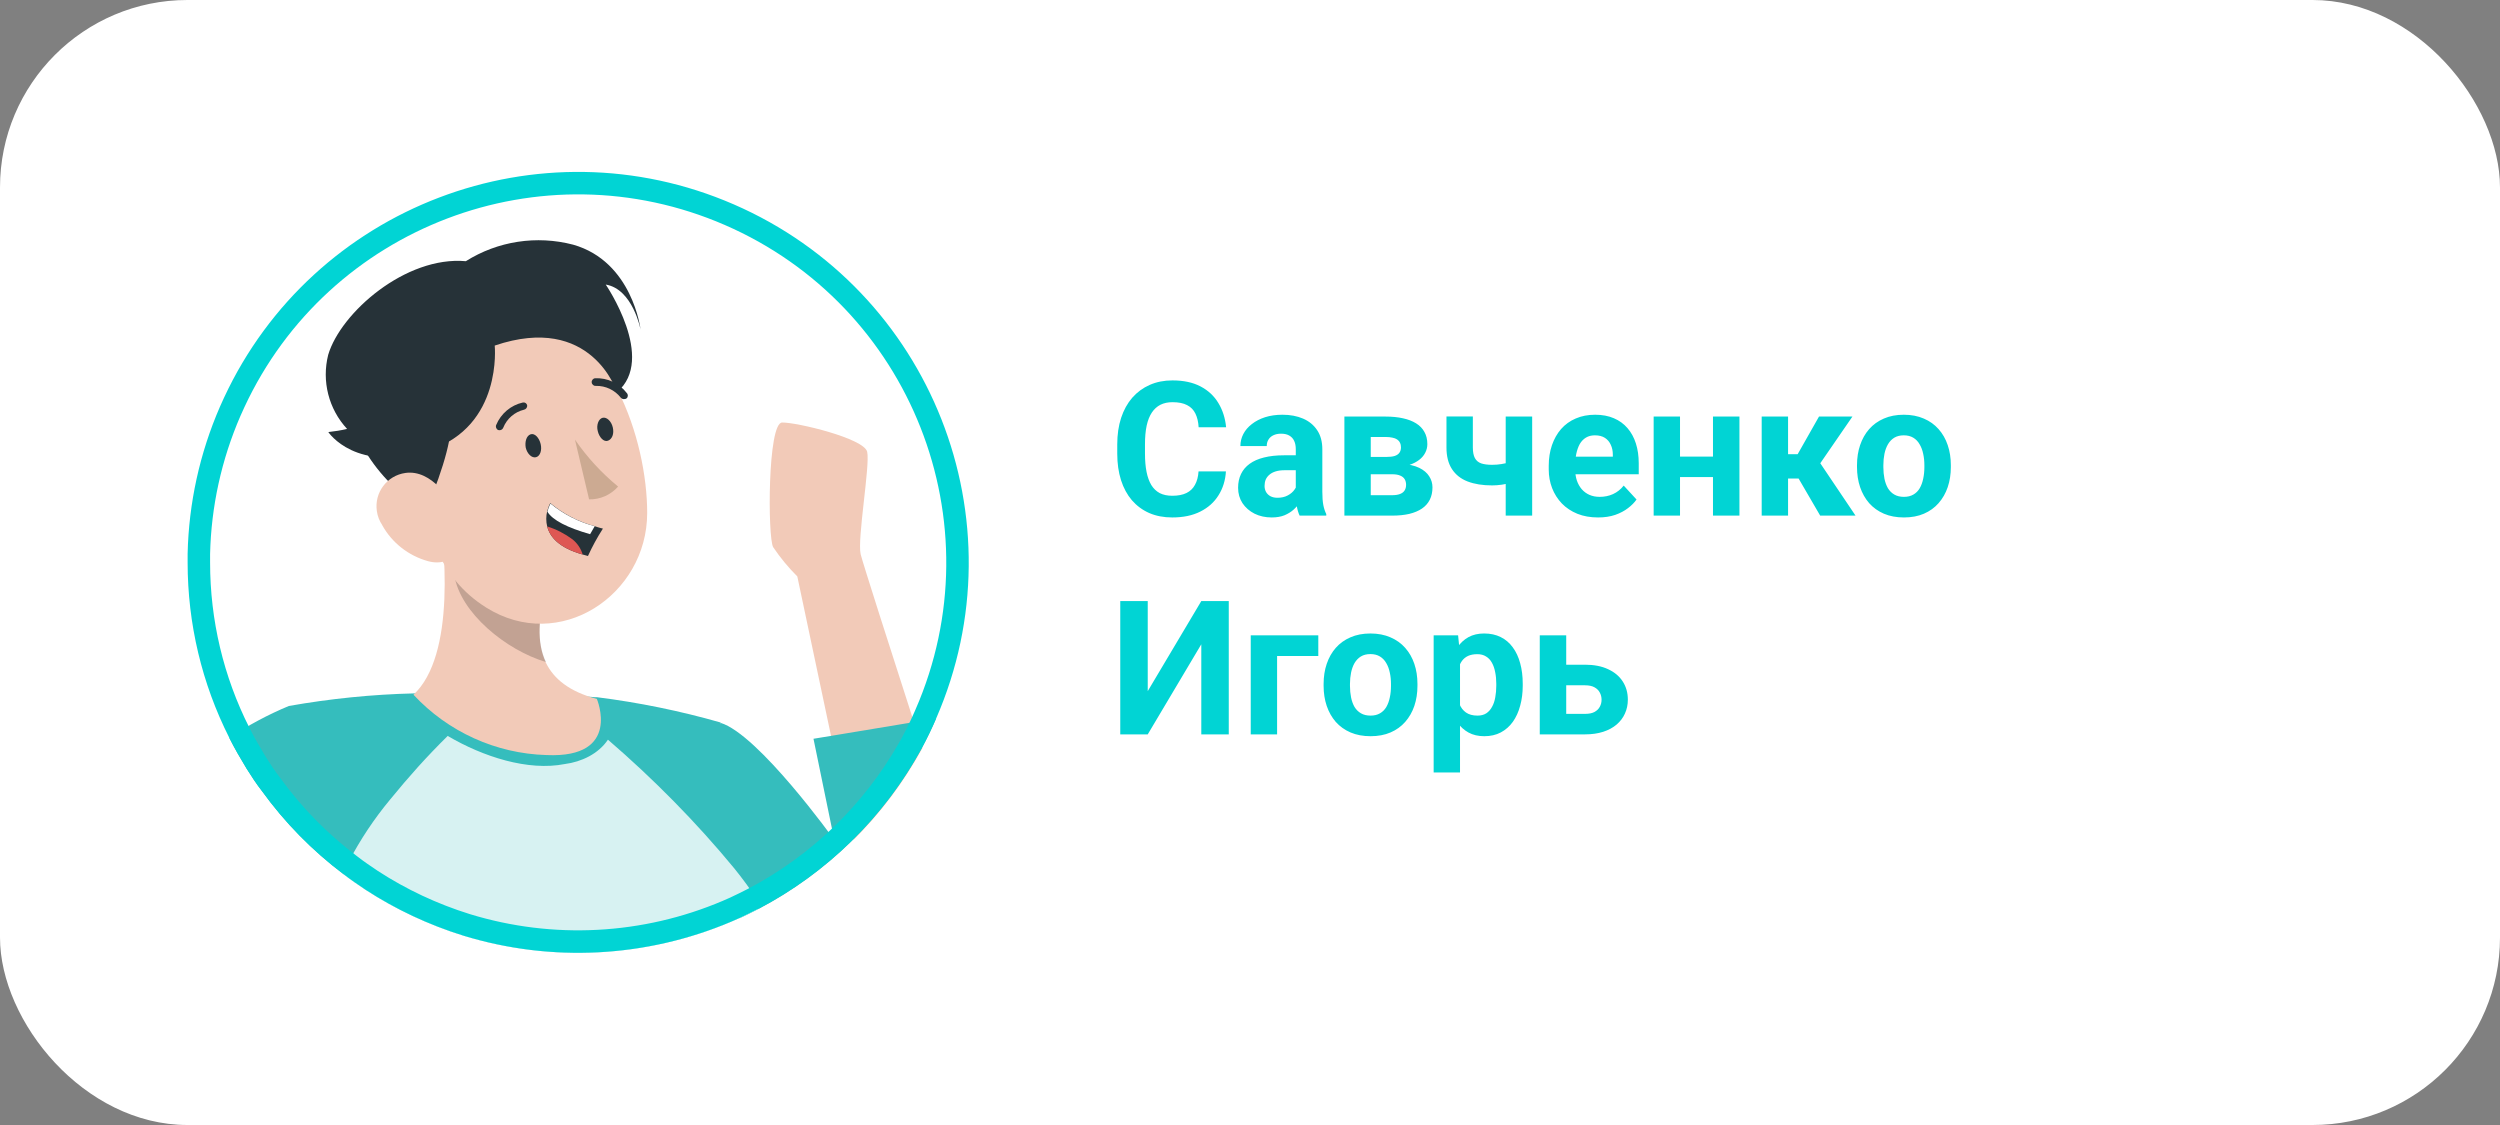 <?xml version="1.0" encoding="UTF-8"?> <svg xmlns="http://www.w3.org/2000/svg" width="160" height="72" viewBox="0 0 160 72" fill="none"><rect x="0" y="0" width="160" height="72" fill="#808080" stroke="none"/><rect width="160" height="72" rx="12" fill="white"></rect><g clip-path="url(#clip0_9_32050)"><path d="M49.481 35.015C49.934 35.691 50.452 36.316 51.028 36.892L53.185 47.094L54.623 53.752C56.37 52.02 57.852 50.042 59.031 47.885C58.859 47.346 58.672 46.792 58.492 46.217C56.967 41.486 55.213 36.014 55.083 35.475C54.853 34.512 55.695 29.781 55.5 28.918C55.306 28.055 50.992 27.027 50.057 27.041C49.122 27.055 49.129 34.397 49.481 35.015Z" fill="#F2CAB8"></path><path d="M46.109 46.26V46.296L47.015 55.593L47.331 58.771C47.734 58.584 48.137 58.383 48.532 58.181C52.962 55.859 56.601 52.278 58.995 47.885C59.326 47.274 59.635 46.627 59.916 45.98L58.477 46.217L53.199 47.094L52.063 47.281L53.393 53.752C53.393 53.752 48.539 46.986 46.109 46.26Z" fill="#35BDBD"></path><path d="M14.676 47.224C15.014 47.9 15.395 48.554 15.784 49.194C16.093 49.69 16.416 50.179 16.769 50.632C18.229 52.652 19.991 54.443 21.982 55.945C22.436 56.298 22.903 56.614 23.385 56.938C25.326 58.203 27.433 59.188 29.648 59.878C35.487 61.669 41.772 61.266 47.338 58.749C47.741 58.563 48.144 58.361 48.539 58.16C48.029 54.141 47.216 50.172 46.116 46.275V46.239C43.527 45.498 40.881 44.959 38.206 44.621H38.076C34.229 44.312 30.367 44.233 26.506 44.377C23.816 44.441 21.134 44.714 18.488 45.182C17.157 45.735 15.877 46.419 14.676 47.224Z" fill="#35BDBD"></path><path opacity="0.8" d="M21.982 55.967C22.436 56.319 22.903 56.636 23.385 56.959C25.326 58.225 27.433 59.21 29.648 59.9C35.487 61.69 41.772 61.288 47.338 58.771C47.741 58.584 48.144 58.383 48.539 58.182C48.503 57.966 48.475 57.764 48.446 57.563C48 56.88 47.518 56.226 47.008 55.593C44.57 52.631 41.814 49.841 38.908 47.339C38.309 48.238 37.221 48.761 36.149 48.898C33.791 49.365 30.91 48.429 28.652 47.099C27.271 48.465 26.196 49.669 24.967 51.171C23.946 52.401 23.054 53.738 22.313 55.162C22.198 55.442 22.083 55.715 21.982 55.967Z" fill="white"></path><path d="M26.462 44.463C28.67 46.836 31.734 48.23 34.977 48.324C39.816 48.54 38.198 44.729 38.198 44.729C36.422 44.261 35.437 43.435 34.941 42.421C34.315 41.112 34.495 39.502 34.898 37.92L34.984 37.589L27.908 31.291C28.562 35.029 29.152 41.961 26.462 44.463Z" fill="#F2CAB8"></path><path opacity="0.2" d="M29.073 36.798C29.447 39.228 32.402 41.615 34.941 42.37C34.315 41.062 34.495 39.451 34.898 37.869L29.037 33.383C28.836 34.512 28.843 35.669 29.073 36.798Z" fill="black"></path><path d="M33.654 23.065C31.978 24.956 33.495 27.056 39.026 29.536C40.27 26.66 39.378 21.864 37.587 21.066C35.797 20.268 35.121 21.454 33.654 23.065Z" fill="#263238"></path><path d="M25.887 29.069C27.376 33.98 28.002 36.92 31.115 38.883C35.804 41.824 41.413 38.092 41.42 32.836C41.42 28.12 38.997 20.886 33.654 20.067C29.842 19.463 26.261 22.058 25.65 25.869C25.485 26.941 25.564 28.033 25.887 29.069Z" fill="#F2CAB8"></path><path d="M33.646 28.645C33.74 29.047 34.035 29.328 34.301 29.263C34.567 29.198 34.696 28.824 34.603 28.422C34.509 28.019 34.222 27.703 33.956 27.796C33.69 27.89 33.582 28.271 33.646 28.645Z" fill="#263238"></path><path d="M38.256 27.588C38.349 27.991 38.644 28.307 38.91 28.206C39.176 28.105 39.313 27.767 39.22 27.358C39.126 26.948 38.824 26.674 38.565 26.739C38.306 26.804 38.155 27.207 38.256 27.588Z" fill="#263238"></path><path d="M36.796 28.134C37.573 29.263 38.501 30.27 39.558 31.14C39.09 31.672 38.414 31.974 37.702 31.96L36.796 28.134Z" fill="#CCAA92"></path><path d="M32.043 27.523C31.992 27.538 31.935 27.538 31.885 27.523C31.762 27.466 31.705 27.322 31.755 27.2C32.057 26.473 32.69 25.934 33.459 25.761C33.589 25.733 33.711 25.812 33.74 25.941C33.754 26.07 33.668 26.193 33.538 26.221C32.934 26.365 32.438 26.797 32.208 27.372C32.179 27.444 32.115 27.502 32.043 27.523Z" fill="#263238"></path><path d="M39.982 25.539C39.888 25.56 39.795 25.524 39.73 25.452C39.349 24.963 38.759 24.683 38.141 24.697C38.004 24.712 37.882 24.611 37.868 24.474C37.853 24.345 37.954 24.223 38.083 24.208C38.874 24.172 39.63 24.525 40.111 25.15C40.205 25.244 40.205 25.395 40.111 25.488C40.075 25.517 40.032 25.539 39.982 25.539Z" fill="#263238"></path><path d="M26.837 24.194C29.354 24.438 29.663 27.012 27.29 32.585C24.413 31.305 21.81 27.192 22.579 25.395C23.349 23.597 24.629 23.978 26.837 24.194Z" fill="#263238"></path><path d="M24.463 33.613C25.089 34.742 26.146 35.569 27.39 35.914C29.037 36.36 29.849 34.886 29.382 33.34C28.958 31.945 27.591 30.032 25.945 30.269C24.765 30.435 23.946 31.528 24.118 32.707C24.161 33.031 24.284 33.34 24.463 33.606V33.613Z" fill="#F2CAB8"></path><path d="M31.662 22.116C31.662 22.116 32.187 27.278 27.484 28.81C22.781 30.341 21.012 27.652 21.012 27.652C21.414 27.609 21.817 27.544 22.213 27.451C21.033 26.178 20.58 24.388 21.005 22.706C21.803 20.016 25.959 16.371 29.814 16.716C31.856 15.429 34.344 15.048 36.681 15.659C40.485 16.738 40.996 21.088 40.996 21.088C40.996 21.088 40.5 18.499 38.767 18.212C38.767 18.212 42.024 22.971 39.486 25.1C39.464 25.049 37.861 20.016 31.662 22.116Z" fill="#263238"></path><path d="M38.587 33.829C38.227 34.39 37.904 34.98 37.63 35.584L37.292 35.49C35.754 35.059 35.185 34.347 35.02 33.692C34.941 33.376 34.941 33.038 35.02 32.721C35.063 32.542 35.128 32.362 35.214 32.197C36.041 32.887 37.005 33.39 38.048 33.671C38.342 33.779 38.587 33.829 38.587 33.829Z" fill="#263238"></path><path d="M38.062 33.678L37.767 34.188C36.329 33.778 35.365 33.297 35.034 32.75C35.077 32.57 35.142 32.391 35.228 32.225C36.055 32.908 37.026 33.404 38.062 33.678Z" fill="white"></path><path d="M37.292 35.49C35.754 35.058 35.185 34.346 35.02 33.692C35.603 33.872 36.142 34.152 36.631 34.512C36.947 34.763 37.177 35.101 37.292 35.49Z" fill="#DE5753"></path><path d="M46.671 13.738C34.564 8.479 20.521 13.858 14.989 25.757L14.731 26.328C13.477 29.213 12.798 32.31 12.727 35.447V36.007C12.727 39.792 13.608 43.52 15.318 46.899L15.319 46.902C15.643 47.549 16.011 48.182 16.395 48.814C16.698 49.3 17.006 49.766 17.337 50.191L17.345 50.2L17.352 50.21C18.769 52.172 20.48 53.911 22.416 55.371L22.424 55.377C22.855 55.712 23.303 56.016 23.786 56.34C25.668 57.566 27.711 58.521 29.859 59.191C35.354 60.875 41.254 60.561 46.533 58.318L47.042 58.094C47.235 58.004 47.43 57.911 47.624 57.815L48.213 57.519C52.379 55.333 55.824 52.002 58.149 47.917L58.371 47.52C58.69 46.93 58.99 46.303 59.264 45.672V45.671C64.606 33.381 58.97 19.08 46.671 13.738Z" stroke="#01D4D4" stroke-width="1.438"></path></g><path d="M76.707 30.17H78.459C78.424 30.744 78.266 31.254 77.984 31.699C77.707 32.145 77.318 32.492 76.818 32.742C76.322 32.992 75.725 33.117 75.025 33.117C74.478 33.117 73.988 33.023 73.555 32.836C73.121 32.645 72.75 32.371 72.441 32.016C72.137 31.66 71.904 31.23 71.744 30.727C71.584 30.223 71.504 29.658 71.504 29.033V28.441C71.504 27.816 71.586 27.252 71.75 26.748C71.918 26.24 72.156 25.809 72.465 25.453C72.777 25.098 73.15 24.824 73.584 24.633C74.018 24.441 74.502 24.346 75.037 24.346C75.748 24.346 76.348 24.475 76.836 24.732C77.328 24.99 77.709 25.346 77.978 25.799C78.252 26.252 78.416 26.768 78.471 27.346H76.713C76.693 27.002 76.625 26.711 76.508 26.473C76.391 26.23 76.213 26.049 75.975 25.928C75.74 25.803 75.428 25.74 75.037 25.74C74.744 25.74 74.488 25.795 74.269 25.904C74.051 26.014 73.867 26.18 73.719 26.402C73.57 26.625 73.459 26.906 73.385 27.246C73.314 27.582 73.279 27.977 73.279 28.43V29.033C73.279 29.475 73.312 29.863 73.379 30.199C73.445 30.531 73.547 30.812 73.684 31.043C73.824 31.27 74.004 31.441 74.223 31.559C74.445 31.672 74.713 31.729 75.025 31.729C75.393 31.729 75.695 31.67 75.934 31.553C76.172 31.436 76.353 31.262 76.478 31.031C76.607 30.801 76.684 30.514 76.707 30.17ZM82.93 31.57V28.746C82.93 28.543 82.897 28.369 82.83 28.225C82.764 28.076 82.66 27.961 82.519 27.879C82.383 27.797 82.205 27.756 81.986 27.756C81.799 27.756 81.637 27.789 81.5 27.855C81.363 27.918 81.258 28.01 81.184 28.131C81.109 28.248 81.072 28.387 81.072 28.547H79.385C79.385 28.277 79.447 28.021 79.572 27.779C79.697 27.537 79.879 27.324 80.117 27.141C80.356 26.953 80.639 26.807 80.967 26.701C81.299 26.596 81.67 26.543 82.08 26.543C82.572 26.543 83.01 26.625 83.393 26.789C83.775 26.953 84.076 27.199 84.295 27.527C84.518 27.855 84.629 28.266 84.629 28.758V31.471C84.629 31.818 84.65 32.103 84.693 32.326C84.736 32.545 84.799 32.736 84.881 32.9V33H83.176C83.094 32.828 83.031 32.613 82.988 32.355C82.949 32.094 82.93 31.832 82.93 31.57ZM83.152 29.139L83.164 30.094H82.221C81.998 30.094 81.805 30.119 81.641 30.17C81.477 30.221 81.342 30.293 81.236 30.387C81.131 30.477 81.053 30.582 81.002 30.703C80.955 30.824 80.932 30.957 80.932 31.102C80.932 31.246 80.965 31.377 81.031 31.494C81.098 31.607 81.193 31.697 81.318 31.764C81.443 31.826 81.59 31.857 81.758 31.857C82.012 31.857 82.232 31.807 82.42 31.705C82.607 31.604 82.752 31.479 82.853 31.33C82.959 31.182 83.014 31.041 83.018 30.908L83.463 31.623C83.4 31.783 83.314 31.949 83.205 32.121C83.1 32.293 82.965 32.455 82.801 32.607C82.637 32.756 82.439 32.879 82.209 32.977C81.978 33.07 81.705 33.117 81.389 33.117C80.986 33.117 80.621 33.037 80.293 32.877C79.969 32.713 79.711 32.488 79.519 32.203C79.332 31.914 79.238 31.586 79.238 31.219C79.238 30.887 79.301 30.592 79.426 30.334C79.551 30.076 79.734 29.859 79.977 29.684C80.223 29.504 80.529 29.369 80.897 29.279C81.264 29.186 81.689 29.139 82.174 29.139H83.152ZM89.088 30.352H87.102L87.09 29.244H88.731C88.949 29.244 89.127 29.223 89.264 29.18C89.4 29.133 89.5 29.064 89.562 28.975C89.629 28.881 89.662 28.768 89.662 28.635C89.662 28.518 89.641 28.418 89.598 28.336C89.559 28.25 89.498 28.18 89.416 28.125C89.334 28.07 89.231 28.031 89.106 28.008C88.984 27.98 88.842 27.967 88.678 27.967H87.728V33H86.041V26.66H88.678C89.092 26.66 89.463 26.697 89.791 26.771C90.119 26.842 90.398 26.949 90.629 27.094C90.863 27.238 91.041 27.422 91.162 27.645C91.287 27.863 91.35 28.123 91.35 28.424C91.35 28.619 91.305 28.803 91.215 28.975C91.129 29.146 91 29.299 90.828 29.432C90.656 29.564 90.443 29.674 90.189 29.76C89.939 29.842 89.65 29.893 89.322 29.912L89.088 30.352ZM89.088 33H86.686L87.266 31.693H89.088C89.295 31.693 89.465 31.668 89.598 31.617C89.731 31.566 89.828 31.492 89.891 31.395C89.957 31.293 89.99 31.172 89.99 31.031C89.99 30.895 89.961 30.775 89.902 30.674C89.844 30.572 89.748 30.494 89.615 30.439C89.486 30.381 89.311 30.352 89.088 30.352H87.512L87.523 29.244H89.316L89.727 29.689C90.172 29.717 90.539 29.801 90.828 29.941C91.117 30.082 91.33 30.262 91.467 30.48C91.607 30.695 91.678 30.932 91.678 31.189C91.678 31.49 91.621 31.754 91.508 31.98C91.394 32.207 91.227 32.397 91.004 32.549C90.785 32.697 90.516 32.81 90.195 32.889C89.875 32.963 89.506 33 89.088 33ZM98.059 26.66V33H96.365V26.66H98.059ZM97.262 29.373V30.691C97.133 30.758 96.967 30.82 96.764 30.879C96.561 30.938 96.346 30.984 96.119 31.02C95.897 31.051 95.689 31.066 95.498 31.066C94.889 31.066 94.365 30.982 93.928 30.814C93.494 30.646 93.16 30.383 92.926 30.023C92.691 29.664 92.574 29.203 92.574 28.641V26.654H94.262V28.641C94.262 28.926 94.305 29.15 94.391 29.314C94.477 29.475 94.609 29.588 94.789 29.654C94.973 29.717 95.209 29.748 95.498 29.748C95.701 29.748 95.898 29.732 96.09 29.701C96.281 29.67 96.473 29.627 96.664 29.572C96.856 29.518 97.055 29.451 97.262 29.373ZM102.277 33.117C101.785 33.117 101.344 33.039 100.953 32.883C100.562 32.723 100.23 32.502 99.957 32.221C99.688 31.939 99.481 31.613 99.336 31.242C99.191 30.867 99.119 30.469 99.119 30.047V29.812C99.119 29.332 99.188 28.893 99.324 28.494C99.461 28.096 99.656 27.75 99.91 27.457C100.168 27.164 100.48 26.939 100.848 26.783C101.215 26.623 101.629 26.543 102.09 26.543C102.539 26.543 102.938 26.617 103.285 26.766C103.633 26.914 103.924 27.125 104.158 27.398C104.396 27.672 104.576 28 104.697 28.383C104.818 28.762 104.879 29.184 104.879 29.648V30.352H99.84V29.227H103.221V29.098C103.221 28.863 103.178 28.654 103.092 28.471C103.01 28.283 102.885 28.135 102.717 28.025C102.549 27.916 102.334 27.861 102.072 27.861C101.85 27.861 101.658 27.91 101.498 28.008C101.338 28.105 101.207 28.242 101.105 28.418C101.008 28.594 100.934 28.801 100.883 29.039C100.836 29.273 100.812 29.531 100.812 29.812V30.047C100.812 30.301 100.848 30.535 100.918 30.75C100.992 30.965 101.096 31.15 101.229 31.307C101.365 31.463 101.529 31.584 101.721 31.67C101.916 31.756 102.137 31.799 102.383 31.799C102.688 31.799 102.971 31.74 103.232 31.623C103.498 31.502 103.727 31.32 103.918 31.078L104.738 31.969C104.605 32.16 104.424 32.344 104.193 32.52C103.967 32.695 103.693 32.84 103.373 32.953C103.053 33.062 102.688 33.117 102.277 33.117ZM110.182 29.221V30.533H106.959V29.221H110.182ZM107.521 26.66V33H105.834V26.66H107.521ZM111.324 26.66V33H109.631V26.66H111.324ZM114.436 26.66V33H112.748V26.66H114.436ZM118.555 26.66L115.824 30.627H114.137L113.932 29.068H115.051L116.416 26.66H118.555ZM116.492 33L114.934 30.322L116.404 29.508L118.754 33H116.492ZM118.848 29.895V29.771C118.848 29.307 118.914 28.879 119.047 28.488C119.18 28.094 119.373 27.752 119.627 27.463C119.881 27.174 120.193 26.949 120.564 26.789C120.936 26.625 121.361 26.543 121.842 26.543C122.322 26.543 122.75 26.625 123.125 26.789C123.5 26.949 123.814 27.174 124.068 27.463C124.326 27.752 124.521 28.094 124.654 28.488C124.787 28.879 124.854 29.307 124.854 29.771V29.895C124.854 30.355 124.787 30.783 124.654 31.178C124.521 31.568 124.326 31.91 124.068 32.203C123.814 32.492 123.502 32.717 123.131 32.877C122.76 33.037 122.334 33.117 121.854 33.117C121.373 33.117 120.945 33.037 120.57 32.877C120.199 32.717 119.885 32.492 119.627 32.203C119.373 31.91 119.18 31.568 119.047 31.178C118.914 30.783 118.848 30.355 118.848 29.895ZM120.535 29.771V29.895C120.535 30.16 120.559 30.408 120.605 30.639C120.652 30.869 120.727 31.072 120.828 31.248C120.934 31.42 121.07 31.555 121.238 31.652C121.406 31.75 121.611 31.799 121.854 31.799C122.088 31.799 122.289 31.75 122.457 31.652C122.625 31.555 122.76 31.42 122.861 31.248C122.963 31.072 123.037 30.869 123.084 30.639C123.135 30.408 123.16 30.16 123.16 29.895V29.771C123.16 29.514 123.135 29.271 123.084 29.045C123.037 28.814 122.961 28.611 122.855 28.436C122.754 28.256 122.619 28.115 122.451 28.014C122.283 27.912 122.08 27.861 121.842 27.861C121.604 27.861 121.4 27.912 121.232 28.014C121.068 28.115 120.934 28.256 120.828 28.436C120.727 28.611 120.652 28.814 120.605 29.045C120.559 29.271 120.535 29.514 120.535 29.771ZM73.455 44.234L76.883 38.469H78.641V47H76.883V41.234L73.455 47H71.697V38.469H73.455V44.234ZM84.371 40.66V41.984H81.734V47H80.047V40.66H84.371ZM84.711 43.895V43.772C84.711 43.307 84.777 42.879 84.91 42.488C85.043 42.094 85.236 41.752 85.49 41.463C85.744 41.174 86.057 40.949 86.428 40.789C86.799 40.625 87.225 40.543 87.705 40.543C88.186 40.543 88.613 40.625 88.988 40.789C89.363 40.949 89.678 41.174 89.932 41.463C90.189 41.752 90.385 42.094 90.518 42.488C90.65 42.879 90.717 43.307 90.717 43.772V43.895C90.717 44.355 90.65 44.783 90.518 45.178C90.385 45.568 90.189 45.91 89.932 46.203C89.678 46.492 89.365 46.717 88.994 46.877C88.623 47.037 88.197 47.117 87.717 47.117C87.236 47.117 86.809 47.037 86.434 46.877C86.062 46.717 85.748 46.492 85.49 46.203C85.236 45.91 85.043 45.568 84.91 45.178C84.777 44.783 84.711 44.355 84.711 43.895ZM86.398 43.772V43.895C86.398 44.16 86.422 44.408 86.469 44.639C86.516 44.869 86.59 45.072 86.691 45.248C86.797 45.42 86.934 45.555 87.102 45.652C87.269 45.75 87.475 45.799 87.717 45.799C87.951 45.799 88.152 45.75 88.32 45.652C88.488 45.555 88.623 45.42 88.725 45.248C88.826 45.072 88.9 44.869 88.947 44.639C88.998 44.408 89.023 44.16 89.023 43.895V43.772C89.023 43.514 88.998 43.272 88.947 43.045C88.9 42.815 88.824 42.611 88.719 42.435C88.617 42.256 88.482 42.115 88.314 42.014C88.147 41.912 87.943 41.861 87.705 41.861C87.467 41.861 87.264 41.912 87.096 42.014C86.932 42.115 86.797 42.256 86.691 42.435C86.59 42.611 86.516 42.815 86.469 43.045C86.422 43.272 86.398 43.514 86.398 43.772ZM93.441 41.879V49.438H91.754V40.66H93.318L93.441 41.879ZM97.455 43.76V43.883C97.455 44.344 97.4 44.772 97.291 45.166C97.186 45.56 97.029 45.904 96.822 46.197C96.615 46.486 96.357 46.713 96.049 46.877C95.744 47.037 95.393 47.117 94.994 47.117C94.607 47.117 94.272 47.039 93.986 46.883C93.701 46.727 93.461 46.508 93.266 46.227C93.074 45.941 92.92 45.611 92.803 45.236C92.686 44.861 92.596 44.459 92.533 44.029V43.707C92.596 43.246 92.686 42.824 92.803 42.441C92.92 42.055 93.074 41.721 93.266 41.44C93.461 41.154 93.699 40.934 93.981 40.777C94.266 40.621 94.6 40.543 94.982 40.543C95.385 40.543 95.738 40.619 96.043 40.772C96.352 40.924 96.609 41.143 96.816 41.428C97.027 41.713 97.186 42.053 97.291 42.447C97.4 42.842 97.455 43.279 97.455 43.76ZM95.762 43.883V43.76C95.762 43.49 95.738 43.242 95.691 43.016C95.648 42.785 95.578 42.584 95.481 42.412C95.387 42.24 95.262 42.107 95.106 42.014C94.953 41.916 94.768 41.867 94.549 41.867C94.318 41.867 94.121 41.904 93.957 41.978C93.797 42.053 93.666 42.16 93.564 42.301C93.463 42.441 93.387 42.609 93.336 42.805C93.285 43 93.254 43.221 93.242 43.467V44.281C93.262 44.57 93.316 44.83 93.406 45.06C93.496 45.287 93.635 45.467 93.822 45.6C94.01 45.732 94.256 45.799 94.561 45.799C94.783 45.799 94.971 45.75 95.123 45.652C95.275 45.551 95.398 45.412 95.492 45.236C95.59 45.06 95.658 44.857 95.697 44.627C95.74 44.397 95.762 44.148 95.762 43.883ZM99.6 42.541H101.439C102.018 42.541 102.51 42.637 102.916 42.828C103.326 43.016 103.639 43.277 103.854 43.613C104.072 43.949 104.182 44.338 104.182 44.779C104.182 45.1 104.119 45.397 103.994 45.67C103.873 45.94 103.695 46.174 103.461 46.373C103.227 46.572 102.939 46.727 102.6 46.836C102.26 46.945 101.873 47 101.439 47H98.545V40.66H100.238V45.688H101.439C101.693 45.688 101.896 45.647 102.049 45.565C102.205 45.478 102.318 45.367 102.389 45.23C102.463 45.094 102.5 44.945 102.5 44.785C102.5 44.617 102.463 44.465 102.389 44.328C102.318 44.188 102.205 44.074 102.049 43.988C101.896 43.902 101.693 43.859 101.439 43.859H99.6V42.541Z" fill="#01D4D4"></path><defs><clipPath id="clip0_9_32050"><rect width="50" height="50" fill="white" transform="translate(12 11)"></rect></clipPath></defs></svg> 